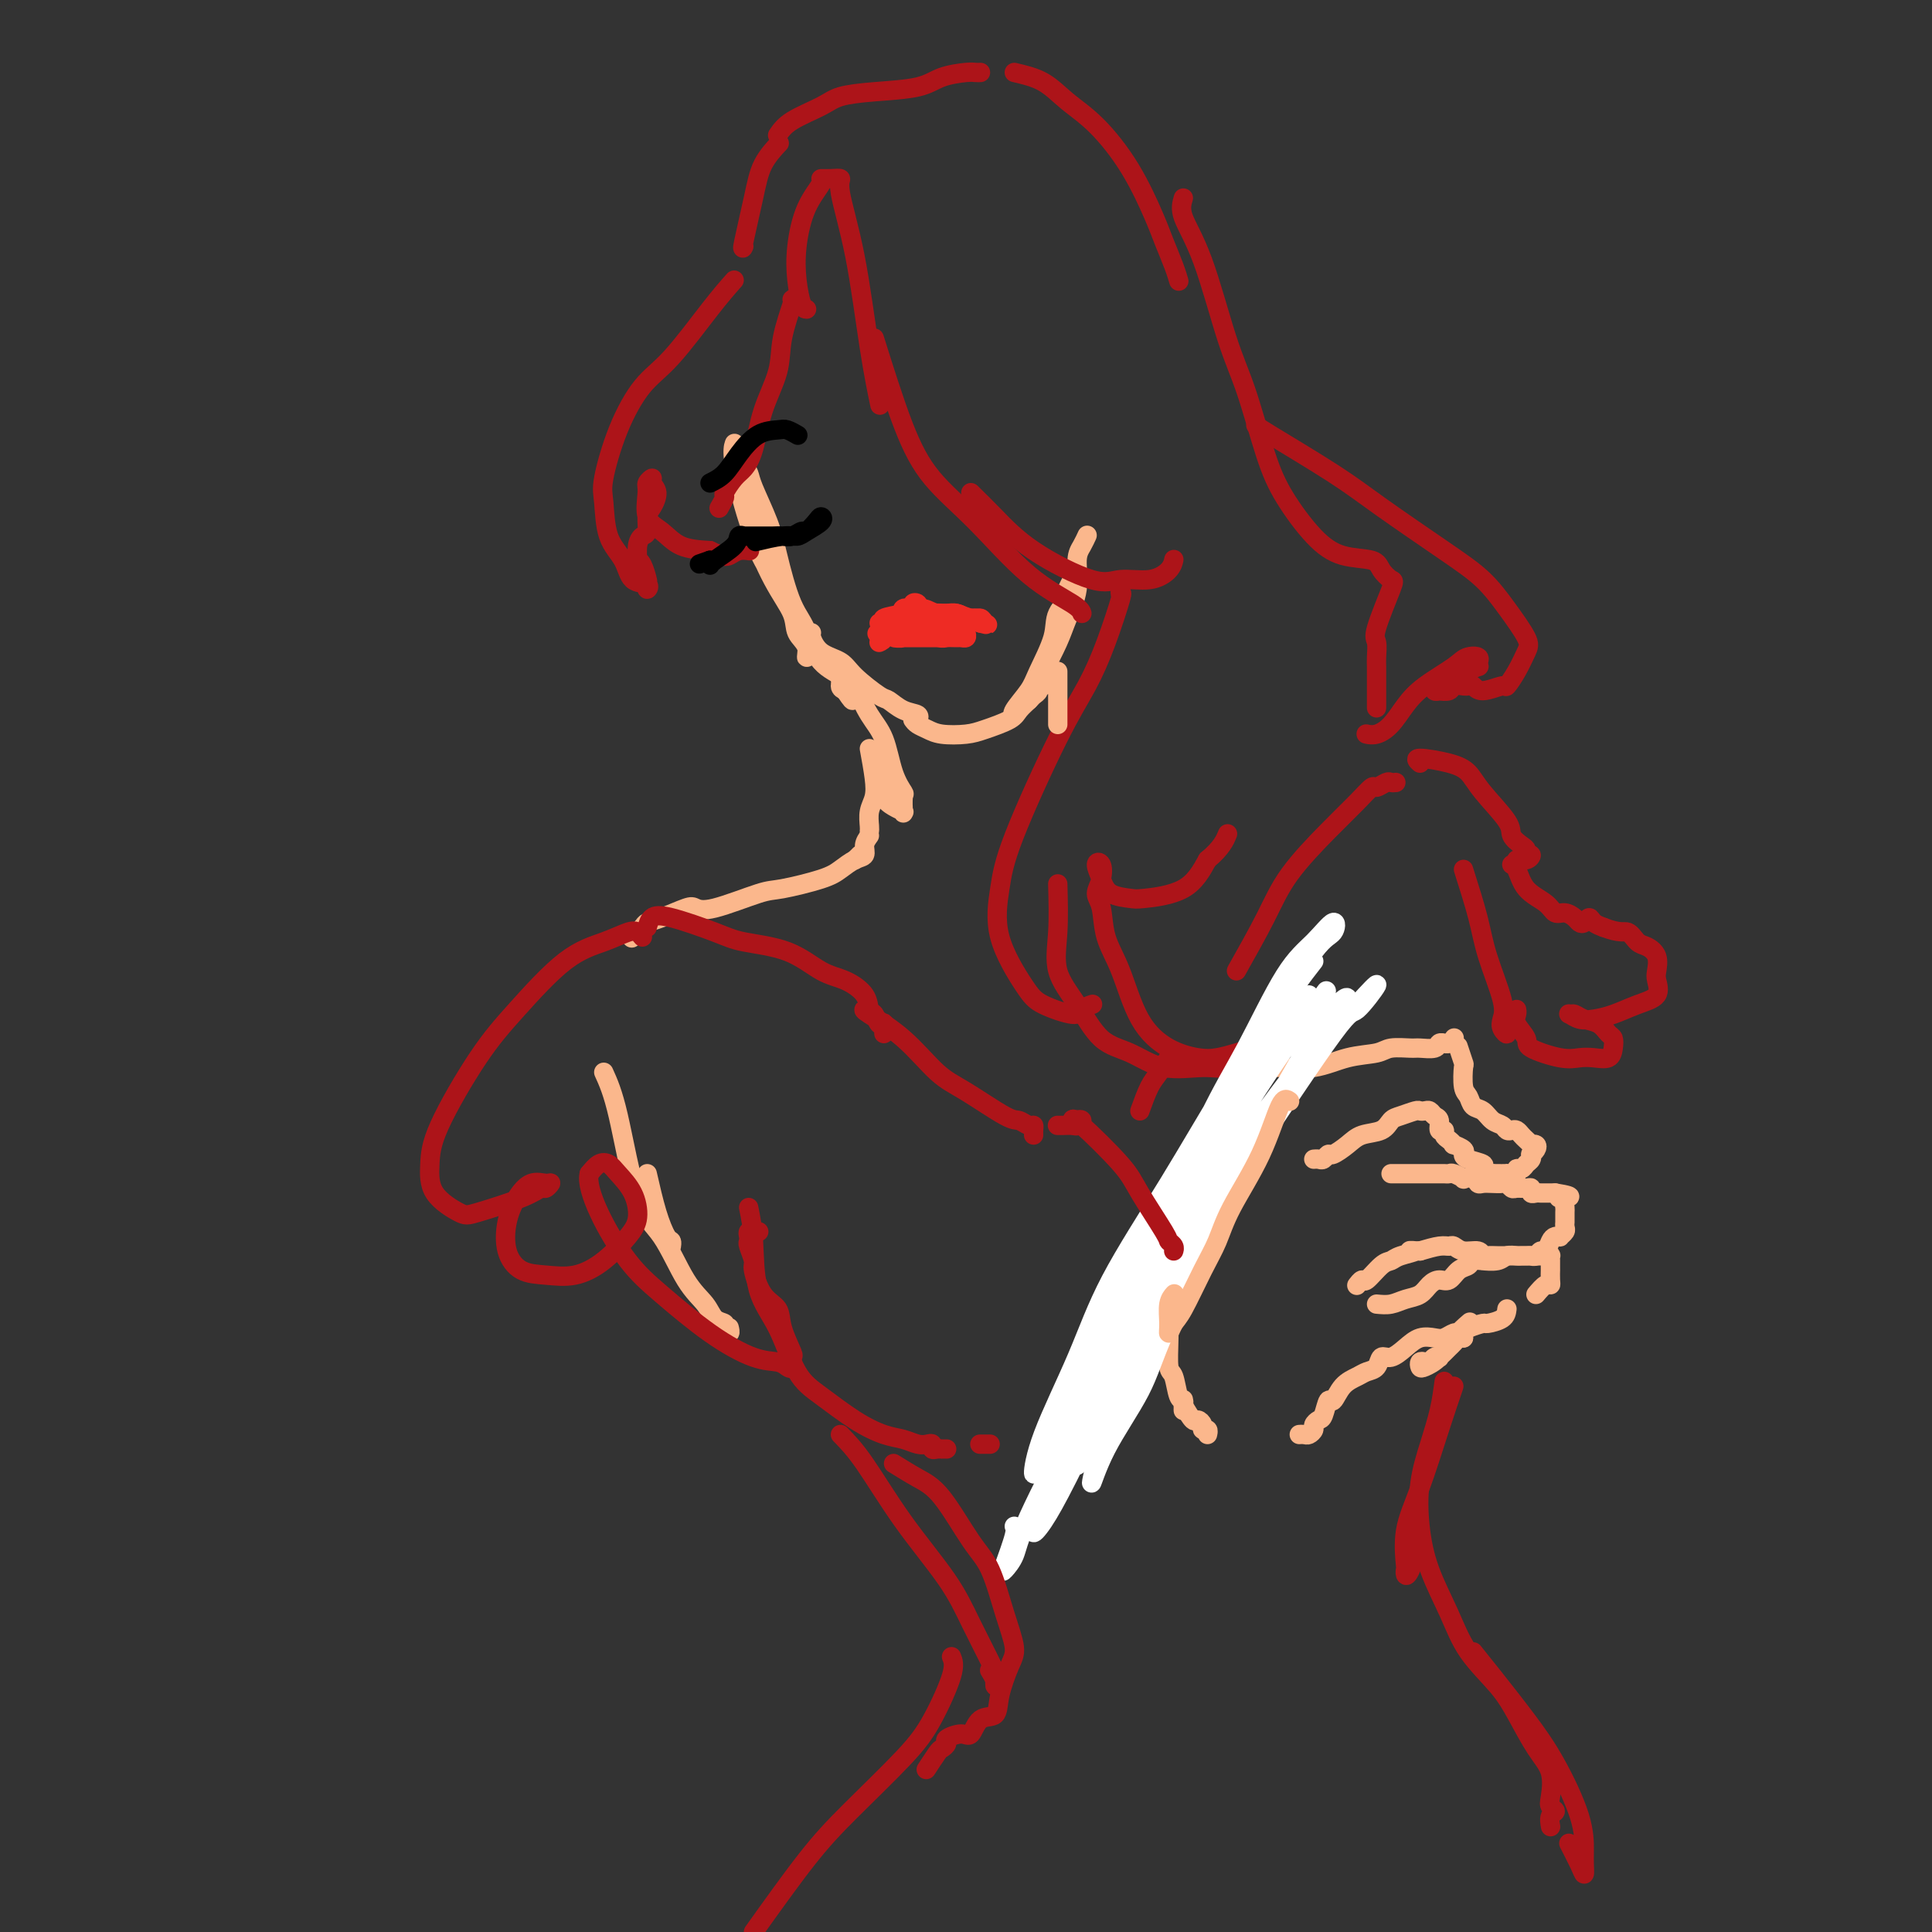 <svg viewBox='0 0 400 400' version='1.1' xmlns='http://www.w3.org/2000/svg' xmlns:xlink='http://www.w3.org/1999/xlink'><rect x="0" y="0" width="400" height="400" fill="#333333" stroke="none"/><g fill='none' stroke='#FBB78C' stroke-width='4' stroke-linecap='round' stroke-linejoin='round'><path d='M152,92c0.059,-0.173 0.118,-0.346 0,0c-0.118,0.346 -0.412,1.212 0,4c0.412,2.788 1.530,7.498 3,12c1.470,4.502 3.293,8.798 5,12c1.707,3.202 3.297,5.312 4,7c0.703,1.688 0.520,2.954 1,4c0.480,1.046 1.625,1.874 2,3c0.375,1.126 -0.020,2.552 0,2c0.020,-0.552 0.454,-3.082 0,-5c-0.454,-1.918 -1.795,-3.223 -3,-6c-1.205,-2.777 -2.274,-7.024 -3,-10c-0.726,-2.976 -1.109,-4.681 -2,-7c-0.891,-2.319 -2.290,-5.253 -3,-7c-0.710,-1.747 -0.730,-2.309 -1,-3c-0.270,-0.691 -0.789,-1.511 -1,-2c-0.211,-0.489 -0.113,-0.646 0,-1c0.113,-0.354 0.243,-0.904 0,-1c-0.243,-0.096 -0.857,0.262 -1,0c-0.143,-0.262 0.186,-1.145 0,-1c-0.186,0.145 -0.885,1.318 -1,2c-0.115,0.682 0.356,0.875 1,3c0.644,2.125 1.462,6.183 2,9c0.538,2.817 0.797,4.393 2,7c1.203,2.607 3.351,6.246 5,9c1.649,2.754 2.798,4.622 4,7c1.202,2.378 2.456,5.266 4,7c1.544,1.734 3.377,2.313 4,3c0.623,0.687 0.035,1.482 0,2c-0.035,0.518 0.482,0.759 1,1'/><path d='M175,143c2.845,4.305 0.959,0.566 0,-1c-0.959,-1.566 -0.989,-0.960 -1,-1c-0.011,-0.040 -0.003,-0.726 0,-1c0.003,-0.274 0.002,-0.137 0,0'/><path d='M168,131c-0.119,0.128 -0.239,0.255 0,1c0.239,0.745 0.836,2.107 2,3c1.164,0.893 2.895,1.318 4,2c1.105,0.682 1.586,1.621 3,3c1.414,1.379 3.762,3.196 5,4c1.238,0.804 1.365,0.594 2,1c0.635,0.406 1.778,1.429 3,2c1.222,0.571 2.523,0.689 3,1c0.477,0.311 0.128,0.814 0,1c-0.128,0.186 -0.037,0.053 0,0c0.037,-0.053 0.018,-0.027 0,0'/><path d='M189,149c0.253,0.338 0.505,0.677 1,1c0.495,0.323 1.232,0.631 2,1c0.768,0.369 1.567,0.801 3,1c1.433,0.199 3.501,0.166 5,0c1.499,-0.166 2.429,-0.464 4,-1c1.571,-0.536 3.784,-1.309 5,-2c1.216,-0.691 1.435,-1.299 2,-2c0.565,-0.701 1.476,-1.493 2,-2c0.524,-0.507 0.662,-0.728 1,-1c0.338,-0.272 0.875,-0.595 1,-1c0.125,-0.405 -0.162,-0.892 0,-1c0.162,-0.108 0.774,0.163 1,0c0.226,-0.163 0.064,-0.761 0,-1c-0.064,-0.239 -0.032,-0.120 0,0'/><path d='M210,147c0.081,0.434 0.162,0.868 0,1c-0.162,0.132 -0.568,-0.039 0,-1c0.568,-0.961 2.111,-2.712 3,-4c0.889,-1.288 1.124,-2.113 2,-4c0.876,-1.887 2.393,-4.837 3,-7c0.607,-2.163 0.302,-3.539 1,-5c0.698,-1.461 2.397,-3.008 3,-4c0.603,-0.992 0.110,-1.431 0,-2c-0.110,-0.569 0.163,-1.269 0,-1c-0.163,0.269 -0.761,1.505 -1,2c-0.239,0.495 -0.120,0.247 0,0'/><path d='M213,145c0.275,-0.544 0.551,-1.087 1,-2c0.449,-0.913 1.072,-2.194 2,-4c0.928,-1.806 2.160,-4.136 3,-6c0.840,-1.864 1.286,-3.263 2,-5c0.714,-1.737 1.694,-3.811 2,-6c0.306,-2.189 -0.062,-4.494 0,-6c0.062,-1.506 0.555,-2.213 1,-3c0.445,-0.787 0.841,-1.653 1,-2c0.159,-0.347 0.079,-0.173 0,0'/></g>
<g fill='none' stroke='#AD1419' stroke-width='4' stroke-linecap='round' stroke-linejoin='round'><path d='M167,64c-0.319,-0.014 -0.638,-0.028 -1,-1c-0.362,-0.972 -0.768,-2.901 -1,-5c-0.232,-2.099 -0.292,-4.366 0,-7c0.292,-2.634 0.934,-5.635 2,-8c1.066,-2.365 2.556,-4.095 3,-5c0.444,-0.905 -0.160,-0.984 0,-1c0.160,-0.016 1.082,0.031 2,0c0.918,-0.031 1.833,-0.140 2,0c0.167,0.140 -0.414,0.529 0,3c0.414,2.471 1.822,7.023 3,13c1.178,5.977 2.125,13.378 3,19c0.875,5.622 1.679,9.463 2,11c0.321,1.537 0.161,0.768 0,0'/><path d='M181,70c2.059,6.558 4.117,13.115 6,18c1.883,4.885 3.590,8.097 6,11c2.410,2.903 5.521,5.496 9,9c3.479,3.504 7.324,7.919 11,11c3.676,3.081 7.182,4.830 9,6c1.818,1.170 1.948,1.763 2,2c0.052,0.237 0.026,0.119 0,0'/><path d='M201,102c1.534,1.503 3.067,3.007 5,5c1.933,1.993 4.265,4.476 8,7c3.735,2.524 8.871,5.089 12,6c3.129,0.911 4.250,0.167 6,0c1.750,-0.167 4.129,0.244 6,0c1.871,-0.244 3.235,-1.143 4,-2c0.765,-0.857 0.933,-1.674 1,-2c0.067,-0.326 0.034,-0.163 0,0'/><path d='M154,51c-0.190,0.416 -0.380,0.833 0,-1c0.380,-1.833 1.329,-5.914 2,-9c0.671,-3.086 1.065,-5.177 2,-7c0.935,-1.823 2.410,-3.378 3,-4c0.590,-0.622 0.295,-0.311 0,0'/><path d='M161,28c0.670,-0.982 1.341,-1.964 3,-3c1.659,-1.036 4.308,-2.126 6,-3c1.692,-0.874 2.428,-1.530 4,-2c1.572,-0.470 3.979,-0.753 7,-1c3.021,-0.247 6.656,-0.459 9,-1c2.344,-0.541 3.399,-1.413 5,-2c1.601,-0.587 3.749,-0.889 5,-1c1.251,-0.111 1.606,-0.030 2,0c0.394,0.030 0.827,0.009 1,0c0.173,-0.009 0.087,-0.004 0,0'/><path d='M210,15c2.105,0.490 4.210,0.981 6,2c1.790,1.019 3.266,2.567 5,4c1.734,1.433 3.725,2.750 6,5c2.275,2.250 4.834,5.433 7,9c2.166,3.567 3.940,7.516 5,10c1.060,2.484 1.408,3.501 2,5c0.592,1.499 1.429,3.481 2,5c0.571,1.519 0.878,2.577 1,3c0.122,0.423 0.061,0.212 0,0'/><path d='M245,41c-0.327,1.092 -0.653,2.183 0,4c0.653,1.817 2.287,4.359 4,9c1.713,4.641 3.507,11.382 5,16c1.493,4.618 2.686,7.115 4,11c1.314,3.885 2.748,9.159 4,13c1.252,3.841 2.323,6.250 4,9c1.677,2.750 3.959,5.841 6,8c2.041,2.159 3.842,3.388 6,4c2.158,0.612 4.672,0.609 6,1c1.328,0.391 1.470,1.178 2,2c0.530,0.822 1.448,1.680 2,2c0.552,0.320 0.736,0.102 0,2c-0.736,1.898 -2.393,5.912 -3,8c-0.607,2.088 -0.163,2.248 0,3c0.163,0.752 0.044,2.094 0,3c-0.044,0.906 -0.012,1.377 0,2c0.012,0.623 0.003,1.399 0,3c-0.003,1.601 -0.001,4.029 0,5c0.001,0.971 0.000,0.486 0,0'/><path d='M232,122c-0.067,0.523 -0.133,1.046 0,1c0.133,-0.046 0.467,-0.661 0,1c-0.467,1.661 -1.735,5.599 -3,9c-1.265,3.401 -2.525,6.267 -4,9c-1.475,2.733 -3.163,5.333 -6,11c-2.837,5.667 -6.821,14.399 -9,20c-2.179,5.601 -2.552,8.069 -3,11c-0.448,2.931 -0.969,6.324 0,10c0.969,3.676 3.430,7.636 5,10c1.570,2.364 2.249,3.131 4,4c1.751,0.869 4.572,1.841 6,2c1.428,0.159 1.461,-0.496 2,-1c0.539,-0.504 1.582,-0.858 2,-1c0.418,-0.142 0.209,-0.071 0,0'/><path d='M219,183c0.091,3.481 0.182,6.962 0,10c-0.182,3.038 -0.636,5.635 0,8c0.636,2.365 2.361,4.500 4,7c1.639,2.500 3.193,5.365 5,7c1.807,1.635 3.868,2.039 6,3c2.132,0.961 4.337,2.478 7,3c2.663,0.522 5.786,0.050 8,0c2.214,-0.050 3.521,0.323 5,0c1.479,-0.323 3.131,-1.341 4,-2c0.869,-0.659 0.957,-0.958 1,-1c0.043,-0.042 0.041,0.174 0,0c-0.041,-0.174 -0.123,-0.739 0,-1c0.123,-0.261 0.450,-0.217 0,0c-0.450,0.217 -1.677,0.608 -3,1c-1.323,0.392 -2.741,0.784 -4,1c-1.259,0.216 -2.358,0.255 -4,0c-1.642,-0.255 -3.826,-0.803 -6,-2c-2.174,-1.197 -4.339,-3.044 -6,-6c-1.661,-2.956 -2.820,-7.021 -4,-10c-1.180,-2.979 -2.382,-4.872 -3,-7c-0.618,-2.128 -0.654,-4.492 -1,-6c-0.346,-1.508 -1.004,-2.161 -1,-3c0.004,-0.839 0.670,-1.864 1,-3c0.330,-1.136 0.323,-2.381 0,-3c-0.323,-0.619 -0.962,-0.610 -1,0c-0.038,0.610 0.523,1.821 1,3c0.477,1.179 0.868,2.327 2,3c1.132,0.673 3.004,0.871 4,1c0.996,0.129 1.114,0.189 3,0c1.886,-0.189 5.539,-0.625 8,-2c2.461,-1.375 3.731,-3.687 5,-6'/><path d='M250,178c2.917,-2.369 3.708,-4.292 4,-5c0.292,-0.708 0.083,-0.202 0,0c-0.083,0.202 -0.042,0.101 0,0'/><path d='M260,88c0.009,0.089 0.017,0.178 3,2c2.983,1.822 8.940,5.377 13,8c4.060,2.623 6.223,4.313 10,7c3.777,2.687 9.167,6.370 13,9c3.833,2.630 6.107,4.205 8,6c1.893,1.795 3.403,3.809 5,6c1.597,2.191 3.279,4.558 4,6c0.721,1.442 0.481,1.961 0,3c-0.481,1.039 -1.204,2.600 -2,4c-0.796,1.400 -1.666,2.638 -2,3c-0.334,0.362 -0.132,-0.152 -1,0c-0.868,0.152 -2.805,0.969 -4,1c-1.195,0.031 -1.648,-0.725 -2,-1c-0.352,-0.275 -0.604,-0.070 -1,0c-0.396,0.070 -0.937,0.005 -1,0c-0.063,-0.005 0.352,0.051 0,0c-0.352,-0.051 -1.472,-0.209 -2,0c-0.528,0.209 -0.465,0.784 -1,1c-0.535,0.216 -1.670,0.074 -2,0c-0.330,-0.074 0.143,-0.079 0,0c-0.143,0.079 -0.902,0.243 -1,0c-0.098,-0.243 0.465,-0.892 1,-1c0.535,-0.108 1.044,0.326 2,0c0.956,-0.326 2.361,-1.410 3,-2c0.639,-0.590 0.511,-0.684 1,-1c0.489,-0.316 1.593,-0.854 2,-1c0.407,-0.146 0.116,0.101 0,0c-0.116,-0.101 -0.058,-0.551 0,-1'/><path d='M306,137c0.884,-1.224 -0.907,-1.285 -2,-1c-1.093,0.285 -1.490,0.917 -3,2c-1.510,1.083 -4.135,2.616 -6,4c-1.865,1.384 -2.969,2.620 -4,4c-1.031,1.380 -1.988,2.906 -3,4c-1.012,1.094 -2.080,1.756 -3,2c-0.920,0.244 -1.691,0.070 -2,0c-0.309,-0.070 -0.154,-0.035 0,0'/><path d='M164,62c0.217,-0.207 0.434,-0.415 0,1c-0.434,1.415 -1.520,4.452 -2,7c-0.480,2.548 -0.355,4.607 -1,7c-0.645,2.393 -2.062,5.121 -3,8c-0.938,2.879 -1.399,5.908 -2,8c-0.601,2.092 -1.342,3.248 -2,4c-0.658,0.752 -1.234,1.102 -2,2c-0.766,0.898 -1.721,2.344 -2,3c-0.279,0.656 0.117,0.523 0,1c-0.117,0.477 -0.748,1.565 -1,2c-0.252,0.435 -0.126,0.218 0,0'/><path d='M152,58c-1.355,1.532 -2.710,3.064 -5,6c-2.290,2.936 -5.514,7.275 -8,10c-2.486,2.725 -4.234,3.835 -6,6c-1.766,2.165 -3.549,5.386 -5,9c-1.451,3.614 -2.570,7.620 -3,10c-0.430,2.380 -0.171,3.134 0,5c0.171,1.866 0.252,4.844 1,7c0.748,2.156 2.162,3.488 3,5c0.838,1.512 1.101,3.203 2,4c0.899,0.797 2.434,0.701 3,1c0.566,0.299 0.162,0.994 0,1c-0.162,0.006 -0.082,-0.675 0,-1c0.082,-0.325 0.165,-0.293 0,-1c-0.165,-0.707 -0.577,-2.155 -1,-3c-0.423,-0.845 -0.855,-1.089 -1,-1c-0.145,0.089 -0.001,0.511 0,0c0.001,-0.511 -0.141,-1.956 0,-3c0.141,-1.044 0.564,-1.687 1,-2c0.436,-0.313 0.883,-0.297 1,-1c0.117,-0.703 -0.097,-2.126 0,-3c0.097,-0.874 0.505,-1.198 1,-2c0.495,-0.802 1.075,-2.082 1,-3c-0.075,-0.918 -0.807,-1.473 -1,-2c-0.193,-0.527 0.153,-1.026 0,-1c-0.153,0.026 -0.805,0.578 -1,1c-0.195,0.422 0.066,0.715 0,2c-0.066,1.285 -0.461,3.561 0,5c0.461,1.439 1.778,2.041 3,3c1.222,0.959 2.349,2.274 4,3c1.651,0.726 3.825,0.863 6,1'/><path d='M147,114c2.828,1.370 3.397,1.295 4,1c0.603,-0.295 1.239,-0.810 2,-1c0.761,-0.190 1.646,-0.054 2,0c0.354,0.054 0.177,0.027 0,0'/></g>
<g fill='none' stroke='#000000' stroke-width='4' stroke-linecap='round' stroke-linejoin='round'><path d='M157,112c-0.485,0.118 -0.970,0.235 0,0c0.970,-0.235 3.395,-0.824 5,-1c1.605,-0.176 2.390,0.060 3,0c0.610,-0.060 1.046,-0.415 2,-1c0.954,-0.585 2.425,-1.401 3,-2c0.575,-0.599 0.253,-0.980 0,-1c-0.253,-0.020 -0.438,0.320 -1,1c-0.562,0.680 -1.501,1.699 -2,2c-0.499,0.301 -0.557,-0.115 -1,0c-0.443,0.115 -1.270,0.763 -2,1c-0.730,0.237 -1.361,0.064 -2,0c-0.639,-0.064 -1.284,-0.017 -2,0c-0.716,0.017 -1.502,0.005 -2,0c-0.498,-0.005 -0.708,-0.001 -1,0c-0.292,0.001 -0.666,0.001 -1,0c-0.334,-0.001 -0.629,-0.001 -1,0c-0.371,0.001 -0.817,0.005 -1,0c-0.183,-0.005 -0.102,-0.019 0,0c0.102,0.019 0.223,0.073 0,0c-0.223,-0.073 -0.792,-0.271 -1,0c-0.208,0.271 -0.056,1.011 -1,2c-0.944,0.989 -2.985,2.228 -4,3c-1.015,0.772 -1.004,1.078 -1,1c0.004,-0.078 0.002,-0.539 0,-1'/><path d='M147,116c-3.833,1.333 -1.917,0.667 0,0'/><path d='M147,100c1.020,-0.506 2.041,-1.012 3,-2c0.959,-0.988 1.858,-2.457 3,-4c1.142,-1.543 2.527,-3.159 4,-4c1.473,-0.841 3.034,-0.906 4,-1c0.966,-0.094 1.337,-0.218 2,0c0.663,0.218 1.618,0.776 2,1c0.382,0.224 0.191,0.112 0,0'/></g>
<g fill='none' stroke='#EE2B24' stroke-width='4' stroke-linecap='round' stroke-linejoin='round'><path d='M182,133c0.506,-0.227 1.012,-0.455 1,-1c-0.012,-0.545 -0.541,-1.408 0,-2c0.541,-0.592 2.153,-0.914 3,-1c0.847,-0.086 0.930,0.065 1,0c0.070,-0.065 0.127,-0.344 0,-1c-0.127,-0.656 -0.440,-1.688 0,-2c0.440,-0.312 1.631,0.098 2,0c0.369,-0.098 -0.086,-0.703 0,-1c0.086,-0.297 0.713,-0.287 1,0c0.287,0.287 0.232,0.851 0,1c-0.232,0.149 -0.643,-0.118 -1,0c-0.357,0.118 -0.660,0.620 -1,1c-0.340,0.380 -0.717,0.638 -1,1c-0.283,0.362 -0.473,0.829 -1,1c-0.527,0.171 -1.390,0.047 -2,0c-0.610,-0.047 -0.965,-0.016 -1,0c-0.035,0.016 0.251,0.016 0,0c-0.251,-0.016 -1.039,-0.048 -1,0c0.039,0.048 0.904,0.174 1,0c0.096,-0.174 -0.577,-0.650 0,-1c0.577,-0.350 2.405,-0.573 4,-1c1.595,-0.427 2.956,-1.057 4,-1c1.044,0.057 1.772,0.803 3,1c1.228,0.197 2.958,-0.153 4,0c1.042,0.153 1.396,0.811 2,1c0.604,0.189 1.458,-0.089 2,0c0.542,0.089 0.771,0.544 1,1'/><path d='M203,129c2.123,0.529 1.429,0.352 1,0c-0.429,-0.352 -0.594,-0.880 -1,-1c-0.406,-0.120 -1.052,0.167 -2,0c-0.948,-0.167 -2.198,-0.787 -3,-1c-0.802,-0.213 -1.157,-0.019 -2,0c-0.843,0.019 -2.173,-0.139 -3,0c-0.827,0.139 -1.149,0.573 -2,1c-0.851,0.427 -2.230,0.846 -3,1c-0.770,0.154 -0.931,0.041 -1,0c-0.069,-0.041 -0.044,-0.011 0,0c0.044,0.011 0.109,0.003 1,0c0.891,-0.003 2.607,-0.001 4,0c1.393,0.001 2.462,0.000 3,0c0.538,-0.000 0.545,0.000 1,0c0.455,-0.000 1.356,-0.001 2,0c0.644,0.001 1.029,0.004 1,0c-0.029,-0.004 -0.473,-0.016 -1,0c-0.527,0.016 -1.138,0.061 -2,0c-0.862,-0.061 -1.976,-0.226 -3,0c-1.024,0.226 -1.960,0.845 -3,1c-1.040,0.155 -2.186,-0.154 -3,0c-0.814,0.154 -1.296,0.772 -2,1c-0.704,0.228 -1.630,0.065 -2,0c-0.370,-0.065 -0.185,-0.033 0,0'/><path d='M183,131c-2.494,0.305 -1.230,0.068 0,0c1.230,-0.068 2.428,0.034 3,0c0.572,-0.034 0.520,-0.206 2,0c1.480,0.206 4.491,0.788 6,1c1.509,0.212 1.515,0.054 2,0c0.485,-0.054 1.449,-0.004 2,0c0.551,0.004 0.688,-0.037 1,0c0.312,0.037 0.800,0.154 1,0c0.200,-0.154 0.114,-0.578 0,-1c-0.114,-0.422 -0.255,-0.841 -1,-1c-0.745,-0.159 -2.092,-0.058 -3,0c-0.908,0.058 -1.375,0.072 -2,0c-0.625,-0.072 -1.406,-0.229 -2,0c-0.594,0.229 -0.999,0.846 -2,1c-1.001,0.154 -2.596,-0.155 -3,0c-0.404,0.155 0.385,0.774 0,1c-0.385,0.226 -1.942,0.061 -2,0c-0.058,-0.061 1.385,-0.016 2,0c0.615,0.016 0.403,0.004 1,0c0.597,-0.004 2.002,-0.001 3,0c0.998,0.001 1.587,0.000 2,0c0.413,-0.000 0.650,-0.000 1,0c0.350,0.000 0.814,0.000 1,0c0.186,-0.000 0.093,-0.000 0,0'/></g>
<g fill='none' stroke='#FBB78C' stroke-width='4' stroke-linecap='round' stroke-linejoin='round'><path d='M177,142c0.973,2.150 1.945,4.300 3,6c1.055,1.700 2.192,2.950 3,5c0.808,2.050 1.289,4.899 2,7c0.711,2.101 1.654,3.452 2,4c0.346,0.548 0.094,0.291 0,1c-0.094,0.709 -0.031,2.384 0,3c0.031,0.616 0.029,0.174 0,0c-0.029,-0.174 -0.085,-0.080 0,0c0.085,0.080 0.310,0.147 0,0c-0.310,-0.147 -1.155,-0.509 -2,-1c-0.845,-0.491 -1.690,-1.111 -2,-2c-0.310,-0.889 -0.083,-2.047 0,-3c0.083,-0.953 0.024,-1.701 0,-2c-0.024,-0.299 -0.012,-0.150 0,0'/><path d='M180,155c0.392,2.152 0.785,4.303 1,6c0.215,1.697 0.254,2.938 0,4c-0.254,1.062 -0.800,1.944 -1,3c-0.200,1.056 -0.054,2.284 0,3c0.054,0.716 0.015,0.919 0,1c-0.015,0.081 -0.008,0.041 0,0'/><path d='M178,177c-0.423,0.423 -0.845,0.845 -1,1c-0.155,0.155 -0.042,0.042 0,0c0.042,-0.042 0.012,-0.012 0,0c-0.012,0.012 -0.006,0.006 0,0'/><path d='M219,139c0.000,0.898 0.000,1.796 0,3c0.000,1.204 -0.000,2.715 0,4c0.000,1.285 0.000,2.346 0,3c-0.000,0.654 0.000,0.901 0,1c0.000,0.099 0.000,0.049 0,0'/><path d='M180,173c-0.463,0.636 -0.927,1.272 -1,2c-0.073,0.728 0.244,1.547 0,2c-0.244,0.453 -1.049,0.539 -2,1c-0.951,0.461 -2.046,1.298 -3,2c-0.954,0.702 -1.765,1.271 -4,2c-2.235,0.729 -5.895,1.619 -8,2c-2.105,0.381 -2.657,0.252 -5,1c-2.343,0.748 -6.477,2.372 -9,3c-2.523,0.628 -3.434,0.261 -4,0c-0.566,-0.261 -0.786,-0.416 -2,0c-1.214,0.416 -3.421,1.404 -5,2c-1.579,0.596 -2.528,0.801 -3,1c-0.472,0.199 -0.467,0.394 -1,1c-0.533,0.606 -1.605,1.625 -2,2c-0.395,0.375 -0.113,0.107 0,0c0.113,-0.107 0.056,-0.054 0,0'/><path d='M134,243c0.649,2.837 1.298,5.675 2,8c0.702,2.325 1.456,4.139 2,5c0.544,0.861 0.877,0.770 1,1c0.123,0.230 0.035,0.780 0,1c-0.035,0.220 -0.018,0.110 0,0'/><path d='M125,222c0.934,2.057 1.868,4.115 3,9c1.132,4.885 2.463,12.598 4,17c1.537,4.402 3.281,5.494 5,8c1.719,2.506 3.412,6.425 5,9c1.588,2.575 3.070,3.805 4,5c0.930,1.195 1.307,2.355 2,3c0.693,0.645 1.702,0.775 2,1c0.298,0.225 -0.116,0.545 0,1c0.116,0.455 0.762,1.046 1,1c0.238,-0.046 0.068,-0.727 0,-1c-0.068,-0.273 -0.034,-0.136 0,0'/><path d='M248,243c0.954,-2.927 1.908,-5.853 3,-8c1.092,-2.147 2.321,-3.514 3,-5c0.679,-1.486 0.809,-3.092 1,-4c0.191,-0.908 0.443,-1.120 1,-2c0.557,-0.880 1.419,-2.429 2,-3c0.581,-0.571 0.880,-0.163 1,0c0.120,0.163 0.060,0.082 0,0'/><path d='M262,221c0.643,-0.055 1.286,-0.109 3,0c1.714,0.109 4.497,0.383 7,0c2.503,-0.383 4.724,-1.423 7,-2c2.276,-0.577 4.606,-0.689 6,-1c1.394,-0.311 1.851,-0.819 3,-1c1.149,-0.181 2.991,-0.034 4,0c1.009,0.034 1.184,-0.044 2,0c0.816,0.044 2.274,0.209 3,0c0.726,-0.209 0.720,-0.792 1,-1c0.280,-0.208 0.846,-0.042 1,0c0.154,0.042 -0.102,-0.041 0,0c0.102,0.041 0.563,0.207 1,0c0.437,-0.207 0.848,-0.786 1,-1c0.152,-0.214 0.043,-0.061 0,0c-0.043,0.061 -0.022,0.031 0,0'/><path d='M302,217c-0.111,-0.339 -0.223,-0.677 0,0c0.223,0.677 0.780,2.371 1,3c0.220,0.629 0.103,0.195 0,1c-0.103,0.805 -0.194,2.849 0,4c0.194,1.151 0.672,1.407 1,2c0.328,0.593 0.508,1.522 1,2c0.492,0.478 1.298,0.507 2,1c0.702,0.493 1.301,1.452 2,2c0.699,0.548 1.497,0.686 2,1c0.503,0.314 0.712,0.805 1,1c0.288,0.195 0.656,0.094 1,0c0.344,-0.094 0.666,-0.183 1,0c0.334,0.183 0.682,0.637 1,1c0.318,0.363 0.608,0.636 1,1c0.392,0.364 0.886,0.820 1,1c0.114,0.180 -0.152,0.086 0,0c0.152,-0.086 0.721,-0.164 1,0c0.279,0.164 0.268,0.568 0,1c-0.268,0.432 -0.792,0.890 -1,1c-0.208,0.110 -0.098,-0.129 0,0c0.098,0.129 0.186,0.627 0,1c-0.186,0.373 -0.646,0.622 -1,1c-0.354,0.378 -0.600,0.886 -1,1c-0.400,0.114 -0.952,-0.166 -1,0c-0.048,0.166 0.410,0.776 0,1c-0.410,0.224 -1.687,0.060 -2,0c-0.313,-0.060 0.339,-0.017 0,0c-0.339,0.017 -1.670,0.009 -3,0'/><path d='M309,243c-1.425,-0.024 -1.987,-0.583 -2,-1c-0.013,-0.417 0.525,-0.690 0,-1c-0.525,-0.310 -2.112,-0.657 -3,-1c-0.888,-0.343 -1.078,-0.684 -1,-1c0.078,-0.316 0.423,-0.609 0,-1c-0.423,-0.391 -1.615,-0.879 -2,-1c-0.385,-0.121 0.036,0.127 0,0c-0.036,-0.127 -0.531,-0.629 -1,-1c-0.469,-0.371 -0.913,-0.610 -1,-1c-0.087,-0.390 0.184,-0.931 0,-1c-0.184,-0.069 -0.823,0.335 -1,0c-0.177,-0.335 0.107,-1.410 0,-2c-0.107,-0.590 -0.604,-0.695 -1,-1c-0.396,-0.305 -0.690,-0.811 -1,-1c-0.310,-0.189 -0.636,-0.063 -1,0c-0.364,0.063 -0.767,0.062 -1,0c-0.233,-0.062 -0.296,-0.186 -1,0c-0.704,0.186 -2.050,0.682 -3,1c-0.950,0.318 -1.505,0.457 -2,1c-0.495,0.543 -0.931,1.489 -2,2c-1.069,0.511 -2.773,0.585 -4,1c-1.227,0.415 -1.978,1.169 -3,2c-1.022,0.831 -2.316,1.739 -3,2c-0.684,0.261 -0.758,-0.126 -1,0c-0.242,0.126 -0.653,0.766 -1,1c-0.347,0.234 -0.632,0.063 -1,0c-0.368,-0.063 -0.819,-0.018 -1,0c-0.181,0.018 -0.090,0.009 0,0'/><path d='M288,243c0.336,-0.000 0.672,-0.000 1,0c0.328,0.000 0.647,0.000 1,0c0.353,-0.000 0.741,-0.000 1,0c0.259,0.000 0.388,0.000 1,0c0.612,-0.000 1.708,-0.000 2,0c0.292,0.000 -0.220,0.000 0,0c0.220,-0.000 1.171,-0.001 2,0c0.829,0.001 1.537,0.004 2,0c0.463,-0.004 0.683,-0.015 1,0c0.317,0.015 0.733,0.056 1,0c0.267,-0.056 0.386,-0.207 1,0c0.614,0.207 1.722,0.774 2,1c0.278,0.226 -0.274,0.113 0,0c0.274,-0.113 1.372,-0.226 2,0c0.628,0.226 0.784,0.792 1,1c0.216,0.208 0.492,0.060 1,0c0.508,-0.060 1.248,-0.030 2,0c0.752,0.030 1.514,0.061 2,0c0.486,-0.061 0.694,-0.213 1,0c0.306,0.213 0.708,0.793 1,1c0.292,0.207 0.474,0.041 1,0c0.526,-0.041 1.398,0.041 2,0c0.602,-0.041 0.935,-0.207 1,0c0.065,0.207 -0.136,0.788 0,1c0.136,0.212 0.611,0.057 1,0c0.389,-0.057 0.692,-0.015 1,0c0.308,0.015 0.621,0.004 1,0c0.379,-0.004 0.823,-0.001 1,0c0.177,0.001 0.086,0.000 0,0c-0.086,-0.000 -0.167,-0.000 0,0c0.167,0.000 0.584,0.000 1,0'/><path d='M322,247c5.426,0.858 1.990,1.004 1,1c-0.990,-0.004 0.467,-0.156 1,0c0.533,0.156 0.143,0.620 0,1c-0.143,0.380 -0.038,0.675 0,1c0.038,0.325 0.010,0.678 0,1c-0.010,0.322 -0.002,0.611 0,1c0.002,0.389 -0.004,0.879 0,1c0.004,0.121 0.016,-0.125 0,0c-0.016,0.125 -0.060,0.622 0,1c0.060,0.378 0.223,0.639 0,1c-0.223,0.361 -0.833,0.823 -1,1c-0.167,0.177 0.110,0.071 0,0c-0.110,-0.071 -0.607,-0.106 -1,0c-0.393,0.106 -0.683,0.354 -1,1c-0.317,0.646 -0.661,1.690 -1,2c-0.339,0.310 -0.672,-0.113 -1,0c-0.328,0.113 -0.651,0.762 -1,1c-0.349,0.238 -0.723,0.064 -1,0c-0.277,-0.064 -0.458,-0.017 -1,0c-0.542,0.017 -1.444,0.004 -2,0c-0.556,-0.004 -0.765,-0.000 -1,0c-0.235,0.000 -0.495,-0.004 -1,0c-0.505,0.004 -1.255,0.016 -2,0c-0.745,-0.016 -1.485,-0.061 -2,0c-0.515,0.061 -0.806,0.227 -1,0c-0.194,-0.227 -0.291,-0.846 -1,-1c-0.709,-0.154 -2.030,0.158 -3,0c-0.970,-0.158 -1.590,-0.785 -2,-1c-0.410,-0.215 -0.610,-0.020 -1,0c-0.390,0.020 -0.968,-0.137 -2,0c-1.032,0.137 -2.516,0.569 -4,1'/><path d='M294,259c-3.939,-0.045 -1.287,-0.158 -1,0c0.287,0.158 -1.793,0.588 -3,1c-1.207,0.412 -1.543,0.808 -2,1c-0.457,0.192 -1.037,0.181 -2,1c-0.963,0.819 -2.311,2.468 -3,3c-0.689,0.532 -0.721,-0.053 -1,0c-0.279,0.053 -0.806,0.745 -1,1c-0.194,0.255 -0.055,0.073 0,0c0.055,-0.073 0.028,-0.036 0,0'/><path d='M285,270c1.006,0.097 2.013,0.193 3,0c0.987,-0.193 1.955,-0.677 3,-1c1.045,-0.323 2.166,-0.486 3,-1c0.834,-0.514 1.379,-1.380 2,-2c0.621,-0.620 1.317,-0.993 2,-1c0.683,-0.007 1.354,0.352 2,0c0.646,-0.352 1.267,-1.415 2,-2c0.733,-0.585 1.579,-0.692 2,-1c0.421,-0.308 0.416,-0.818 1,-1c0.584,-0.182 1.757,-0.035 2,0c0.243,0.035 -0.443,-0.043 0,0c0.443,0.043 2.017,0.208 3,0c0.983,-0.208 1.377,-0.788 2,-1c0.623,-0.212 1.476,-0.057 2,0c0.524,0.057 0.718,0.015 1,0c0.282,-0.015 0.653,-0.004 1,0c0.347,0.004 0.671,0.001 1,0c0.329,-0.001 0.662,-0.001 1,0c0.338,0.001 0.679,0.004 1,0c0.321,-0.004 0.622,-0.015 1,0c0.378,0.015 0.833,0.054 1,0c0.167,-0.054 0.045,-0.203 0,0c-0.045,0.203 -0.012,0.756 0,1c0.012,0.244 0.003,0.177 0,0c-0.003,-0.177 -0.000,-0.464 0,0c0.000,0.464 -0.002,1.678 0,2c0.002,0.322 0.009,-0.248 0,0c-0.009,0.248 -0.033,1.314 0,2c0.033,0.686 0.124,0.992 0,1c-0.124,0.008 -0.464,-0.284 -1,0c-0.536,0.284 -1.268,1.142 -2,2'/><path d='M303,277c0.000,0.000 0.000,0.000 0,0c0.000,0.000 0.000,0.000 0,0'/><path d='M303,277c-0.334,-0.089 -0.668,-0.178 -1,0c-0.332,0.178 -0.663,0.622 -1,1c-0.337,0.378 -0.682,0.689 -1,1c-0.318,0.311 -0.610,0.623 -1,1c-0.390,0.377 -0.878,0.819 -1,1c-0.122,0.181 0.121,0.100 0,0c-0.121,-0.100 -0.607,-0.220 -1,0c-0.393,0.220 -0.692,0.778 -1,1c-0.308,0.222 -0.623,0.108 -1,0c-0.377,-0.108 -0.814,-0.209 -1,0c-0.186,0.209 -0.119,0.728 0,1c0.119,0.272 0.292,0.297 1,0c0.708,-0.297 1.953,-0.915 3,-2c1.047,-1.085 1.897,-2.638 3,-4c1.103,-1.362 2.458,-2.532 3,-3c0.542,-0.468 0.271,-0.234 0,0'/><path d='M245,261c-0.312,0.712 -0.623,1.424 -1,2c-0.377,0.576 -0.819,1.015 -1,2c-0.181,0.985 -0.102,2.514 0,3c0.102,0.486 0.227,-0.072 0,0c-0.227,0.072 -0.804,0.774 -1,1c-0.196,0.226 -0.010,-0.024 0,-1c0.010,-0.976 -0.155,-2.678 0,-4c0.155,-1.322 0.630,-2.265 1,-4c0.370,-1.735 0.635,-4.261 1,-6c0.365,-1.739 0.830,-2.690 1,-4c0.170,-1.310 0.045,-2.978 0,-4c-0.045,-1.022 -0.011,-1.397 0,-2c0.011,-0.603 -0.001,-1.435 0,-2c0.001,-0.565 0.015,-0.865 0,-1c-0.015,-0.135 -0.059,-0.107 0,0c0.059,0.107 0.222,0.293 0,1c-0.222,0.707 -0.829,1.934 -1,3c-0.171,1.066 0.094,1.969 0,3c-0.094,1.031 -0.547,2.188 -1,4c-0.453,1.812 -0.906,4.277 -1,6c-0.094,1.723 0.171,2.705 0,5c-0.171,2.295 -0.778,5.905 -1,8c-0.222,2.095 -0.060,2.675 0,3c0.060,0.325 0.016,0.395 0,1c-0.016,0.605 -0.005,1.744 0,2c0.005,0.256 0.002,-0.372 0,-1'/><path d='M241,276c-0.377,4.591 0.680,-0.932 1,-4c0.320,-3.068 -0.096,-3.682 0,-4c0.096,-0.318 0.706,-0.342 1,-1c0.294,-0.658 0.274,-1.952 0,-2c-0.274,-0.048 -0.803,1.150 -1,2c-0.197,0.850 -0.064,1.352 0,3c0.064,1.648 0.059,4.441 0,7c-0.059,2.559 -0.174,4.884 0,6c0.174,1.116 0.635,1.023 1,2c0.365,0.977 0.634,3.025 1,4c0.366,0.975 0.830,0.878 1,1c0.170,0.122 0.045,0.464 0,1c-0.045,0.536 -0.012,1.267 0,1c0.012,-0.267 0.003,-1.534 0,-2c-0.003,-0.466 -0.001,-0.133 0,0c0.001,0.133 0.000,0.067 0,0'/><path d='M245,291c0.765,1.290 1.529,2.579 2,3c0.471,0.421 0.648,-0.027 1,0c0.352,0.027 0.879,0.529 1,1c0.121,0.471 -0.163,0.910 0,1c0.163,0.090 0.775,-0.168 1,0c0.225,0.168 0.064,0.762 0,1c-0.064,0.238 -0.032,0.119 0,0'/><path d='M312,271c-0.093,0.726 -0.186,1.453 -1,2c-0.814,0.547 -2.350,0.916 -3,1c-0.650,0.084 -0.415,-0.117 -1,0c-0.585,0.117 -1.990,0.554 -3,1c-1.010,0.446 -1.624,0.903 -2,1c-0.376,0.097 -0.512,-0.165 -1,0c-0.488,0.165 -1.327,0.756 -2,1c-0.673,0.244 -1.178,0.141 -2,0c-0.822,-0.141 -1.959,-0.318 -3,0c-1.041,0.318 -1.984,1.132 -3,2c-1.016,0.868 -2.106,1.790 -3,2c-0.894,0.210 -1.594,-0.293 -2,0c-0.406,0.293 -0.518,1.383 -1,2c-0.482,0.617 -1.333,0.761 -2,1c-0.667,0.239 -1.148,0.572 -2,1c-0.852,0.428 -2.073,0.951 -3,2c-0.927,1.049 -1.559,2.624 -2,3c-0.441,0.376 -0.692,-0.446 -1,0c-0.308,0.446 -0.674,2.162 -1,3c-0.326,0.838 -0.612,0.799 -1,1c-0.388,0.201 -0.878,0.642 -1,1c-0.122,0.358 0.125,0.632 0,1c-0.125,0.368 -0.621,0.831 -1,1c-0.379,0.169 -0.640,0.046 -1,0c-0.360,-0.046 -0.817,-0.013 -1,0c-0.183,0.013 -0.091,0.007 0,0'/><path d='M261,220c-1.002,2.215 -2.003,4.431 -4,8c-1.997,3.569 -4.989,8.492 -7,13c-2.011,4.508 -3.040,8.600 -5,14c-1.960,5.400 -4.852,12.107 -7,17c-2.148,4.893 -3.552,7.972 -5,11c-1.448,3.028 -2.942,6.004 -4,8c-1.058,1.996 -1.681,3.013 -2,4c-0.319,0.987 -0.332,1.946 0,1c0.332,-0.946 1.011,-3.797 2,-6c0.989,-2.203 2.288,-3.760 3,-6c0.712,-2.240 0.837,-5.165 2,-9c1.163,-3.835 3.365,-8.581 5,-12c1.635,-3.419 2.704,-5.512 5,-10c2.296,-4.488 5.820,-11.373 8,-16c2.180,-4.627 3.015,-6.998 4,-9c0.985,-2.002 2.120,-3.636 3,-5c0.880,-1.364 1.506,-2.459 2,-3c0.494,-0.541 0.855,-0.527 1,-1c0.145,-0.473 0.073,-1.432 0,-2c-0.073,-0.568 -0.149,-0.744 0,-1c0.149,-0.256 0.521,-0.591 0,0c-0.521,0.591 -1.935,2.108 -3,4c-1.065,1.892 -1.779,4.160 -3,7c-1.221,2.840 -2.948,6.251 -5,11c-2.052,4.749 -4.428,10.834 -6,15c-1.572,4.166 -2.338,6.412 -4,10c-1.662,3.588 -4.219,8.518 -5,11c-0.781,2.482 0.213,2.514 0,3c-0.213,0.486 -1.632,1.424 -2,2c-0.368,0.576 0.316,0.788 1,1'/><path d='M235,280c-4.224,9.672 -1.284,2.353 1,-3c2.284,-5.353 3.912,-8.741 5,-12c1.088,-3.259 1.637,-6.389 3,-10c1.363,-3.611 3.541,-7.702 5,-11c1.459,-3.298 2.200,-5.802 3,-8c0.800,-2.198 1.661,-4.091 4,-8c2.339,-3.909 6.157,-9.836 8,-13c1.843,-3.164 1.712,-3.566 2,-4c0.288,-0.434 0.995,-0.901 1,-1c0.005,-0.099 -0.691,0.171 -2,2c-1.309,1.829 -3.230,5.218 -6,10c-2.770,4.782 -6.389,10.959 -9,16c-2.611,5.041 -4.212,8.948 -7,15c-2.788,6.052 -6.761,14.249 -9,19c-2.239,4.751 -2.744,6.058 -3,7c-0.256,0.942 -0.265,1.521 0,2c0.265,0.479 0.802,0.860 1,1c0.198,0.140 0.057,0.040 0,0c-0.057,-0.040 -0.028,-0.020 0,0'/></g>
<g fill='none' stroke='#FFFFFF' stroke-width='4' stroke-linecap='round' stroke-linejoin='round'><path d='M271,206c-3.079,5.563 -6.159,11.125 -9,16c-2.841,4.875 -5.444,9.062 -8,14c-2.556,4.938 -5.065,10.628 -9,18c-3.935,7.372 -9.296,16.427 -13,23c-3.704,6.573 -5.751,10.663 -9,17c-3.249,6.337 -7.700,14.921 -10,20c-2.300,5.079 -2.448,6.653 -3,8c-0.552,1.347 -1.507,2.466 -2,3c-0.493,0.534 -0.524,0.483 0,-1c0.524,-1.483 1.603,-4.399 2,-6c0.397,-1.601 0.114,-1.886 0,-2c-0.114,-0.114 -0.057,-0.057 0,0'/><path d='M272,199c-2.586,3.338 -5.172,6.675 -7,10c-1.828,3.325 -2.899,6.636 -6,13c-3.101,6.364 -8.233,15.780 -12,23c-3.767,7.220 -6.171,12.243 -10,19c-3.829,6.757 -9.085,15.248 -13,22c-3.915,6.752 -6.490,11.765 -8,15c-1.510,3.235 -1.957,4.690 -2,4c-0.043,-0.690 0.317,-3.527 2,-8c1.683,-4.473 4.690,-10.582 7,-16c2.310,-5.418 3.924,-10.145 7,-16c3.076,-5.855 7.616,-12.838 12,-20c4.384,-7.162 8.614,-14.504 12,-20c3.386,-5.496 5.930,-9.146 9,-14c3.070,-4.854 6.667,-10.912 9,-14c2.333,-3.088 3.403,-3.205 4,-4c0.597,-0.795 0.721,-2.269 0,-2c-0.721,0.269 -2.286,2.280 -4,4c-1.714,1.720 -3.578,3.149 -6,7c-2.422,3.851 -5.404,10.125 -8,15c-2.596,4.875 -4.807,8.351 -8,15c-3.193,6.649 -7.368,16.473 -11,23c-3.632,6.527 -6.722,9.759 -10,15c-3.278,5.241 -6.742,12.492 -9,18c-2.258,5.508 -3.308,9.274 -4,11c-0.692,1.726 -1.026,1.412 -1,1c0.026,-0.412 0.413,-0.923 2,-3c1.587,-2.077 4.374,-5.722 6,-9c1.626,-3.278 2.092,-6.190 6,-13c3.908,-6.810 11.260,-17.517 16,-25c4.740,-7.483 6.870,-11.741 9,-16'/><path d='M254,234c7.971,-13.461 8.900,-14.612 11,-17c2.100,-2.388 5.373,-6.011 7,-8c1.627,-1.989 1.607,-2.343 2,-3c0.393,-0.657 1.197,-1.617 0,0c-1.197,1.617 -4.396,5.809 -8,11c-3.604,5.191 -7.615,11.379 -11,17c-3.385,5.621 -6.145,10.674 -9,16c-2.855,5.326 -5.804,10.924 -10,19c-4.196,8.076 -9.637,18.630 -13,26c-3.363,7.370 -4.646,11.556 -6,15c-1.354,3.444 -2.777,6.147 -3,7c-0.223,0.853 0.755,-0.145 2,-2c1.245,-1.855 2.756,-4.567 5,-9c2.244,-4.433 5.222,-10.588 8,-16c2.778,-5.412 5.357,-10.080 9,-17c3.643,-6.920 8.349,-16.092 12,-23c3.651,-6.908 6.246,-11.554 10,-17c3.754,-5.446 8.666,-11.694 12,-16c3.334,-4.306 5.089,-6.670 6,-8c0.911,-1.330 0.979,-1.625 1,-2c0.021,-0.375 -0.005,-0.828 -1,0c-0.995,0.828 -2.959,2.938 -5,6c-2.041,3.062 -4.160,7.075 -7,12c-2.840,4.925 -6.402,10.760 -9,16c-2.598,5.240 -4.232,9.884 -7,16c-2.768,6.116 -6.670,13.702 -9,19c-2.330,5.298 -3.088,8.307 -5,12c-1.912,3.693 -4.976,8.071 -7,12c-2.024,3.929 -3.007,7.408 -3,7c0.007,-0.408 1.003,-4.704 2,-9'/><path d='M228,298c0.774,-2.844 1.710,-5.454 4,-10c2.290,-4.546 5.933,-11.027 9,-17c3.067,-5.973 5.557,-11.439 8,-16c2.443,-4.561 4.839,-8.216 10,-16c5.161,-7.784 13.087,-19.695 17,-25c3.913,-5.305 3.812,-4.002 5,-5c1.188,-0.998 3.664,-4.295 4,-5c0.336,-0.705 -1.469,1.183 -4,4c-2.531,2.817 -5.789,6.563 -9,11c-3.211,4.437 -6.377,9.566 -10,16c-3.623,6.434 -7.705,14.174 -11,20c-3.295,5.826 -5.803,9.738 -8,14c-2.197,4.262 -4.082,8.874 -7,14c-2.918,5.126 -6.869,10.767 -9,14c-2.131,3.233 -2.441,4.057 -3,5c-0.559,0.943 -1.366,2.005 -1,1c0.366,-1.005 1.906,-4.078 3,-6c1.094,-1.922 1.741,-2.692 2,-3c0.259,-0.308 0.129,-0.154 0,0'/></g>
<g fill='none' stroke='#FBB78C' stroke-width='4' stroke-linecap='round' stroke-linejoin='round'><path d='M267,228c-0.554,-0.424 -1.109,-0.848 -2,1c-0.891,1.848 -2.119,5.969 -4,10c-1.881,4.031 -4.416,7.971 -6,11c-1.584,3.029 -2.218,5.146 -3,7c-0.782,1.854 -1.712,3.445 -3,6c-1.288,2.555 -2.935,6.073 -4,8c-1.065,1.927 -1.550,2.264 -2,3c-0.450,0.736 -0.867,1.871 -1,2c-0.133,0.129 0.016,-0.749 0,-2c-0.016,-1.251 -0.197,-2.875 0,-4c0.197,-1.125 0.770,-1.750 1,-2c0.230,-0.250 0.115,-0.125 0,0'/></g>
<g fill='none' stroke='#AD1419' stroke-width='4' stroke-linecap='round' stroke-linejoin='round'><path d='M133,194c-0.301,-0.377 -0.602,-0.753 -1,-1c-0.398,-0.247 -0.892,-0.364 -2,0c-1.108,0.364 -2.829,1.208 -5,2c-2.171,0.792 -4.792,1.533 -8,4c-3.208,2.467 -7.004,6.662 -10,10c-2.996,3.338 -5.192,5.819 -8,10c-2.808,4.181 -6.227,10.061 -8,14c-1.773,3.939 -1.899,5.936 -2,8c-0.101,2.064 -0.178,4.195 1,6c1.178,1.805 3.611,3.283 5,4c1.389,0.717 1.735,0.671 4,0c2.265,-0.671 6.448,-1.969 9,-3c2.552,-1.031 3.474,-1.795 4,-2c0.526,-0.205 0.657,0.149 1,0c0.343,-0.149 0.898,-0.800 1,-1c0.102,-0.200 -0.248,0.053 -1,0c-0.752,-0.053 -1.907,-0.410 -3,0c-1.093,0.410 -2.125,1.588 -3,3c-0.875,1.412 -1.594,3.060 -2,5c-0.406,1.940 -0.501,4.173 0,6c0.501,1.827 1.597,3.248 3,4c1.403,0.752 3.112,0.835 5,1c1.888,0.165 3.955,0.411 6,0c2.045,-0.411 4.069,-1.478 6,-3c1.931,-1.522 3.769,-3.497 5,-5c1.231,-1.503 1.855,-2.534 2,-4c0.145,-1.466 -0.188,-3.368 -1,-5c-0.812,-1.632 -2.104,-2.994 -3,-4c-0.896,-1.006 -1.395,-1.655 -2,-2c-0.605,-0.345 -1.316,-0.384 -2,0c-0.684,0.384 -1.342,1.192 -2,2'/><path d='M122,243c-0.451,1.599 0.423,4.597 2,8c1.577,3.403 3.858,7.212 6,10c2.142,2.788 4.146,4.554 7,7c2.854,2.446 6.558,5.572 10,8c3.442,2.428 6.620,4.160 9,5c2.380,0.840 3.960,0.790 5,1c1.040,0.210 1.539,0.682 2,1c0.461,0.318 0.882,0.482 1,0c0.118,-0.482 -0.069,-1.610 0,-2c0.069,-0.390 0.393,-0.041 0,-1c-0.393,-0.959 -1.502,-3.225 -2,-5c-0.498,-1.775 -0.386,-3.061 -1,-4c-0.614,-0.939 -1.954,-1.533 -3,-3c-1.046,-1.467 -1.797,-3.807 -2,-5c-0.203,-1.193 0.141,-1.237 0,-2c-0.141,-0.763 -0.766,-2.243 -1,-3c-0.234,-0.757 -0.077,-0.791 0,-1c0.077,-0.209 0.072,-0.592 0,-1c-0.072,-0.408 -0.212,-0.841 0,-1c0.212,-0.159 0.775,-0.042 1,0c0.225,0.042 0.113,0.011 0,0c-0.113,-0.011 -0.226,-0.003 0,0c0.226,0.003 0.792,0.001 1,0c0.208,-0.001 0.060,-0.000 0,0c-0.060,0.000 -0.030,0.000 0,0'/><path d='M134,192c0.210,-0.768 0.420,-1.537 1,-2c0.580,-0.463 1.529,-0.622 4,0c2.471,0.622 6.463,2.025 9,3c2.537,0.975 3.618,1.524 6,2c2.382,0.476 6.063,0.881 9,2c2.937,1.119 5.130,2.953 7,4c1.870,1.047 3.418,1.307 5,2c1.582,0.693 3.198,1.818 4,3c0.802,1.182 0.789,2.421 1,3c0.211,0.579 0.645,0.499 1,1c0.355,0.501 0.631,1.583 1,2c0.369,0.417 0.831,0.168 1,0c0.169,-0.168 0.045,-0.255 0,0c-0.045,0.255 -0.012,0.852 0,1c0.012,0.148 0.003,-0.152 0,0c-0.003,0.152 -0.001,0.758 0,1c0.001,0.242 0.000,0.121 0,0'/><path d='M179,209c-0.191,0.047 -0.381,0.094 1,1c1.381,0.906 4.334,2.673 7,5c2.666,2.327 5.047,5.216 7,7c1.953,1.784 3.480,2.463 6,4c2.520,1.537 6.034,3.931 8,5c1.966,1.069 2.383,0.812 3,1c0.617,0.188 1.433,0.821 2,1c0.567,0.179 0.884,-0.096 1,0c0.116,0.096 0.031,0.564 0,1c-0.031,0.436 -0.009,0.839 0,1c0.009,0.161 0.004,0.081 0,0'/><path d='M219,233c-0.061,-0.002 -0.123,-0.004 0,0c0.123,0.004 0.430,0.014 1,0c0.570,-0.014 1.403,-0.053 2,0c0.597,0.053 0.959,0.196 1,0c0.041,-0.196 -0.238,-0.732 0,-1c0.238,-0.268 0.992,-0.268 1,0c0.008,0.268 -0.728,0.803 -1,1c-0.272,0.197 -0.078,0.056 0,0c0.078,-0.056 0.039,-0.028 0,0'/><path d='M155,250c0.406,2.004 0.812,4.008 1,7c0.188,2.992 0.159,6.972 1,10c0.841,3.028 2.552,5.105 4,8c1.448,2.895 2.631,6.607 4,9c1.369,2.393 2.923,3.468 5,5c2.077,1.532 4.679,3.521 7,5c2.321,1.479 4.363,2.448 6,3c1.637,0.552 2.869,0.688 4,1c1.131,0.312 2.162,0.802 3,1c0.838,0.198 1.482,0.106 2,0c0.518,-0.106 0.908,-0.224 1,0c0.092,0.224 -0.115,0.792 0,1c0.115,0.208 0.553,0.056 1,0c0.447,-0.056 0.903,-0.015 1,0c0.097,0.015 -0.166,0.004 0,0c0.166,-0.004 0.762,-0.001 1,0c0.238,0.001 0.119,0.001 0,0'/><path d='M203,299c-0.121,0.000 -0.242,0.000 0,0c0.242,0.000 0.848,0.000 1,0c0.152,0.000 -0.152,0.000 0,0c0.152,0.000 0.758,0.000 1,0c0.242,0.000 0.121,0.000 0,0'/><path d='M222,232c0.022,-0.362 0.043,-0.725 2,1c1.957,1.725 5.849,5.537 8,8c2.151,2.463 2.562,3.578 4,6c1.438,2.422 3.902,6.152 5,8c1.098,1.848 0.830,1.815 1,2c0.170,0.185 0.776,0.588 1,1c0.224,0.412 0.064,0.832 0,1c-0.064,0.168 -0.032,0.084 0,0'/><path d='M236,230c0.676,-1.865 1.352,-3.729 2,-5c0.648,-1.271 1.269,-1.948 2,-3c0.731,-1.052 1.573,-2.478 2,-3c0.427,-0.522 0.440,-0.140 1,0c0.560,0.140 1.665,0.037 2,0c0.335,-0.037 -0.102,-0.010 0,0c0.102,0.010 0.743,0.003 1,0c0.257,-0.003 0.128,-0.001 0,0'/><path d='M256,201c2.170,-3.861 4.340,-7.722 6,-11c1.660,-3.278 2.811,-5.974 5,-9c2.189,-3.026 5.416,-6.384 8,-9c2.584,-2.616 4.523,-4.491 6,-6c1.477,-1.509 2.490,-2.653 3,-3c0.510,-0.347 0.515,0.103 1,0c0.485,-0.103 1.450,-0.760 2,-1c0.550,-0.240 0.687,-0.065 1,0c0.313,0.065 0.804,0.018 1,0c0.196,-0.018 0.098,-0.009 0,0'/><path d='M294,158c-0.572,-0.496 -1.144,-0.992 0,-1c1.144,-0.008 4.003,0.473 6,1c1.997,0.527 3.130,1.101 4,2c0.870,0.899 1.477,2.124 3,4c1.523,1.876 3.962,4.401 5,6c1.038,1.599 0.675,2.270 1,3c0.325,0.730 1.339,1.520 2,2c0.661,0.480 0.968,0.649 1,1c0.032,0.351 -0.211,0.882 0,1c0.211,0.118 0.875,-0.179 1,0c0.125,0.179 -0.289,0.833 -1,1c-0.711,0.167 -1.717,-0.153 -2,0c-0.283,0.153 0.158,0.778 0,1c-0.158,0.222 -0.916,0.039 -1,0c-0.084,-0.039 0.505,0.066 1,1c0.495,0.934 0.896,2.698 2,4c1.104,1.302 2.912,2.142 4,3c1.088,0.858 1.457,1.734 2,2c0.543,0.266 1.259,-0.077 2,0c0.741,0.077 1.507,0.574 2,1c0.493,0.426 0.712,0.783 1,1c0.288,0.217 0.644,0.295 1,0c0.356,-0.295 0.711,-0.964 1,-1c0.289,-0.036 0.511,0.561 1,1c0.489,0.439 1.244,0.719 2,1'/><path d='M332,192c3.510,1.353 4.286,0.737 5,1c0.714,0.263 1.368,1.406 2,2c0.632,0.594 1.244,0.638 2,1c0.756,0.362 1.656,1.041 2,2c0.344,0.959 0.133,2.197 0,3c-0.133,0.803 -0.188,1.171 0,2c0.188,0.829 0.619,2.118 0,3c-0.619,0.882 -2.289,1.357 -4,2c-1.711,0.643 -3.464,1.455 -5,2c-1.536,0.545 -2.854,0.825 -4,1c-1.146,0.175 -2.120,0.246 -3,0c-0.880,-0.246 -1.666,-0.810 -2,-1c-0.334,-0.190 -0.216,-0.005 0,0c0.216,0.005 0.531,-0.168 1,0c0.469,0.168 1.093,0.677 2,1c0.907,0.323 2.098,0.458 3,1c0.902,0.542 1.515,1.490 2,2c0.485,0.510 0.843,0.581 1,1c0.157,0.419 0.114,1.186 0,2c-0.114,0.814 -0.298,1.676 -1,2c-0.702,0.324 -1.923,0.110 -3,0c-1.077,-0.110 -2.009,-0.116 -3,0c-0.991,0.116 -2.041,0.354 -4,0c-1.959,-0.354 -4.826,-1.300 -6,-2c-1.174,-0.700 -0.654,-1.154 -1,-2c-0.346,-0.846 -1.557,-2.082 -2,-3c-0.443,-0.918 -0.119,-1.516 0,-2c0.119,-0.484 0.034,-0.852 0,-1c-0.034,-0.148 -0.017,-0.074 0,0'/><path d='M303,180c1.132,3.565 2.263,7.129 3,10c0.737,2.871 1.078,5.048 2,8c0.922,2.952 2.425,6.678 3,9c0.575,2.322 0.221,3.239 0,4c-0.221,0.761 -0.308,1.367 0,2c0.308,0.633 1.010,1.293 1,1c-0.010,-0.293 -0.734,-1.541 -1,-2c-0.266,-0.459 -0.076,-0.131 0,0c0.076,0.131 0.038,0.066 0,0'/><path d='M174,297c1.448,1.484 2.896,2.968 5,6c2.104,3.032 4.865,7.613 8,12c3.135,4.387 6.644,8.581 9,12c2.356,3.419 3.561,6.063 5,9c1.439,2.937 3.114,6.167 4,8c0.886,1.833 0.983,2.270 1,3c0.017,0.730 -0.047,1.752 0,2c0.047,0.248 0.205,-0.279 0,-1c-0.205,-0.721 -0.773,-1.634 -1,-2c-0.227,-0.366 -0.114,-0.183 0,0'/><path d='M185,303c1.702,1.055 3.404,2.110 5,3c1.596,0.890 3.087,1.614 5,4c1.913,2.386 4.248,6.436 6,9c1.752,2.564 2.921,3.644 4,6c1.079,2.356 2.067,5.987 3,9c0.933,3.013 1.810,5.407 2,7c0.190,1.593 -0.305,2.386 -1,4c-0.695,1.614 -1.588,4.050 -2,6c-0.412,1.950 -0.342,3.415 -1,4c-0.658,0.585 -2.042,0.289 -3,1c-0.958,0.711 -1.489,2.429 -2,3c-0.511,0.571 -1.000,-0.004 -2,0c-1.000,0.004 -2.510,0.587 -3,1c-0.490,0.413 0.040,0.658 0,1c-0.040,0.342 -0.650,0.782 -1,1c-0.350,0.218 -0.440,0.212 -1,1c-0.560,0.788 -1.588,2.368 -2,3c-0.412,0.632 -0.206,0.316 0,0'/><path d='M197,343c0.346,0.840 0.691,1.679 0,4c-0.691,2.321 -2.420,6.122 -4,9c-1.580,2.878 -3.011,4.833 -6,8c-2.989,3.167 -7.535,7.545 -11,11c-3.465,3.455 -5.847,5.987 -9,10c-3.153,4.013 -7.076,9.506 -11,15'/><path d='M301,287c-0.906,2.663 -1.812,5.325 -3,9c-1.188,3.675 -2.659,8.361 -4,12c-1.341,3.639 -2.554,6.230 -3,9c-0.446,2.770 -0.126,5.719 0,7c0.126,1.281 0.059,0.896 0,1c-0.059,0.104 -0.109,0.698 0,1c0.109,0.302 0.375,0.312 1,-1c0.625,-1.312 1.607,-3.946 2,-5c0.393,-1.054 0.196,-0.527 0,0'/><path d='M299,286c-0.254,1.928 -0.509,3.856 -1,6c-0.491,2.144 -1.219,4.503 -2,7c-0.781,2.497 -1.615,5.131 -2,8c-0.385,2.869 -0.322,5.974 0,9c0.322,3.026 0.903,5.972 2,9c1.097,3.028 2.709,6.137 4,9c1.291,2.863 2.262,5.482 4,8c1.738,2.518 4.242,4.937 6,7c1.758,2.063 2.771,3.771 4,6c1.229,2.229 2.674,4.979 4,7c1.326,2.021 2.534,3.314 3,5c0.466,1.686 0.192,3.766 0,5c-0.192,1.234 -0.300,1.624 0,2c0.300,0.376 1.008,0.740 1,1c-0.008,0.260 -0.733,0.416 -1,1c-0.267,0.584 -0.076,1.595 0,2c0.076,0.405 0.038,0.202 0,0'/><path d='M305,342c1.041,1.292 2.083,2.583 4,5c1.917,2.417 4.710,5.959 7,9c2.290,3.041 4.078,5.580 6,9c1.922,3.420 3.977,7.722 5,11c1.023,3.278 1.013,5.532 1,7c-0.013,1.468 -0.028,2.148 0,3c0.028,0.852 0.099,1.875 0,2c-0.099,0.125 -0.367,-0.647 -1,-2c-0.633,-1.353 -1.632,-3.287 -2,-4c-0.368,-0.713 -0.105,-0.204 0,0c0.105,0.204 0.053,0.102 0,0'/></g>
</svg>
